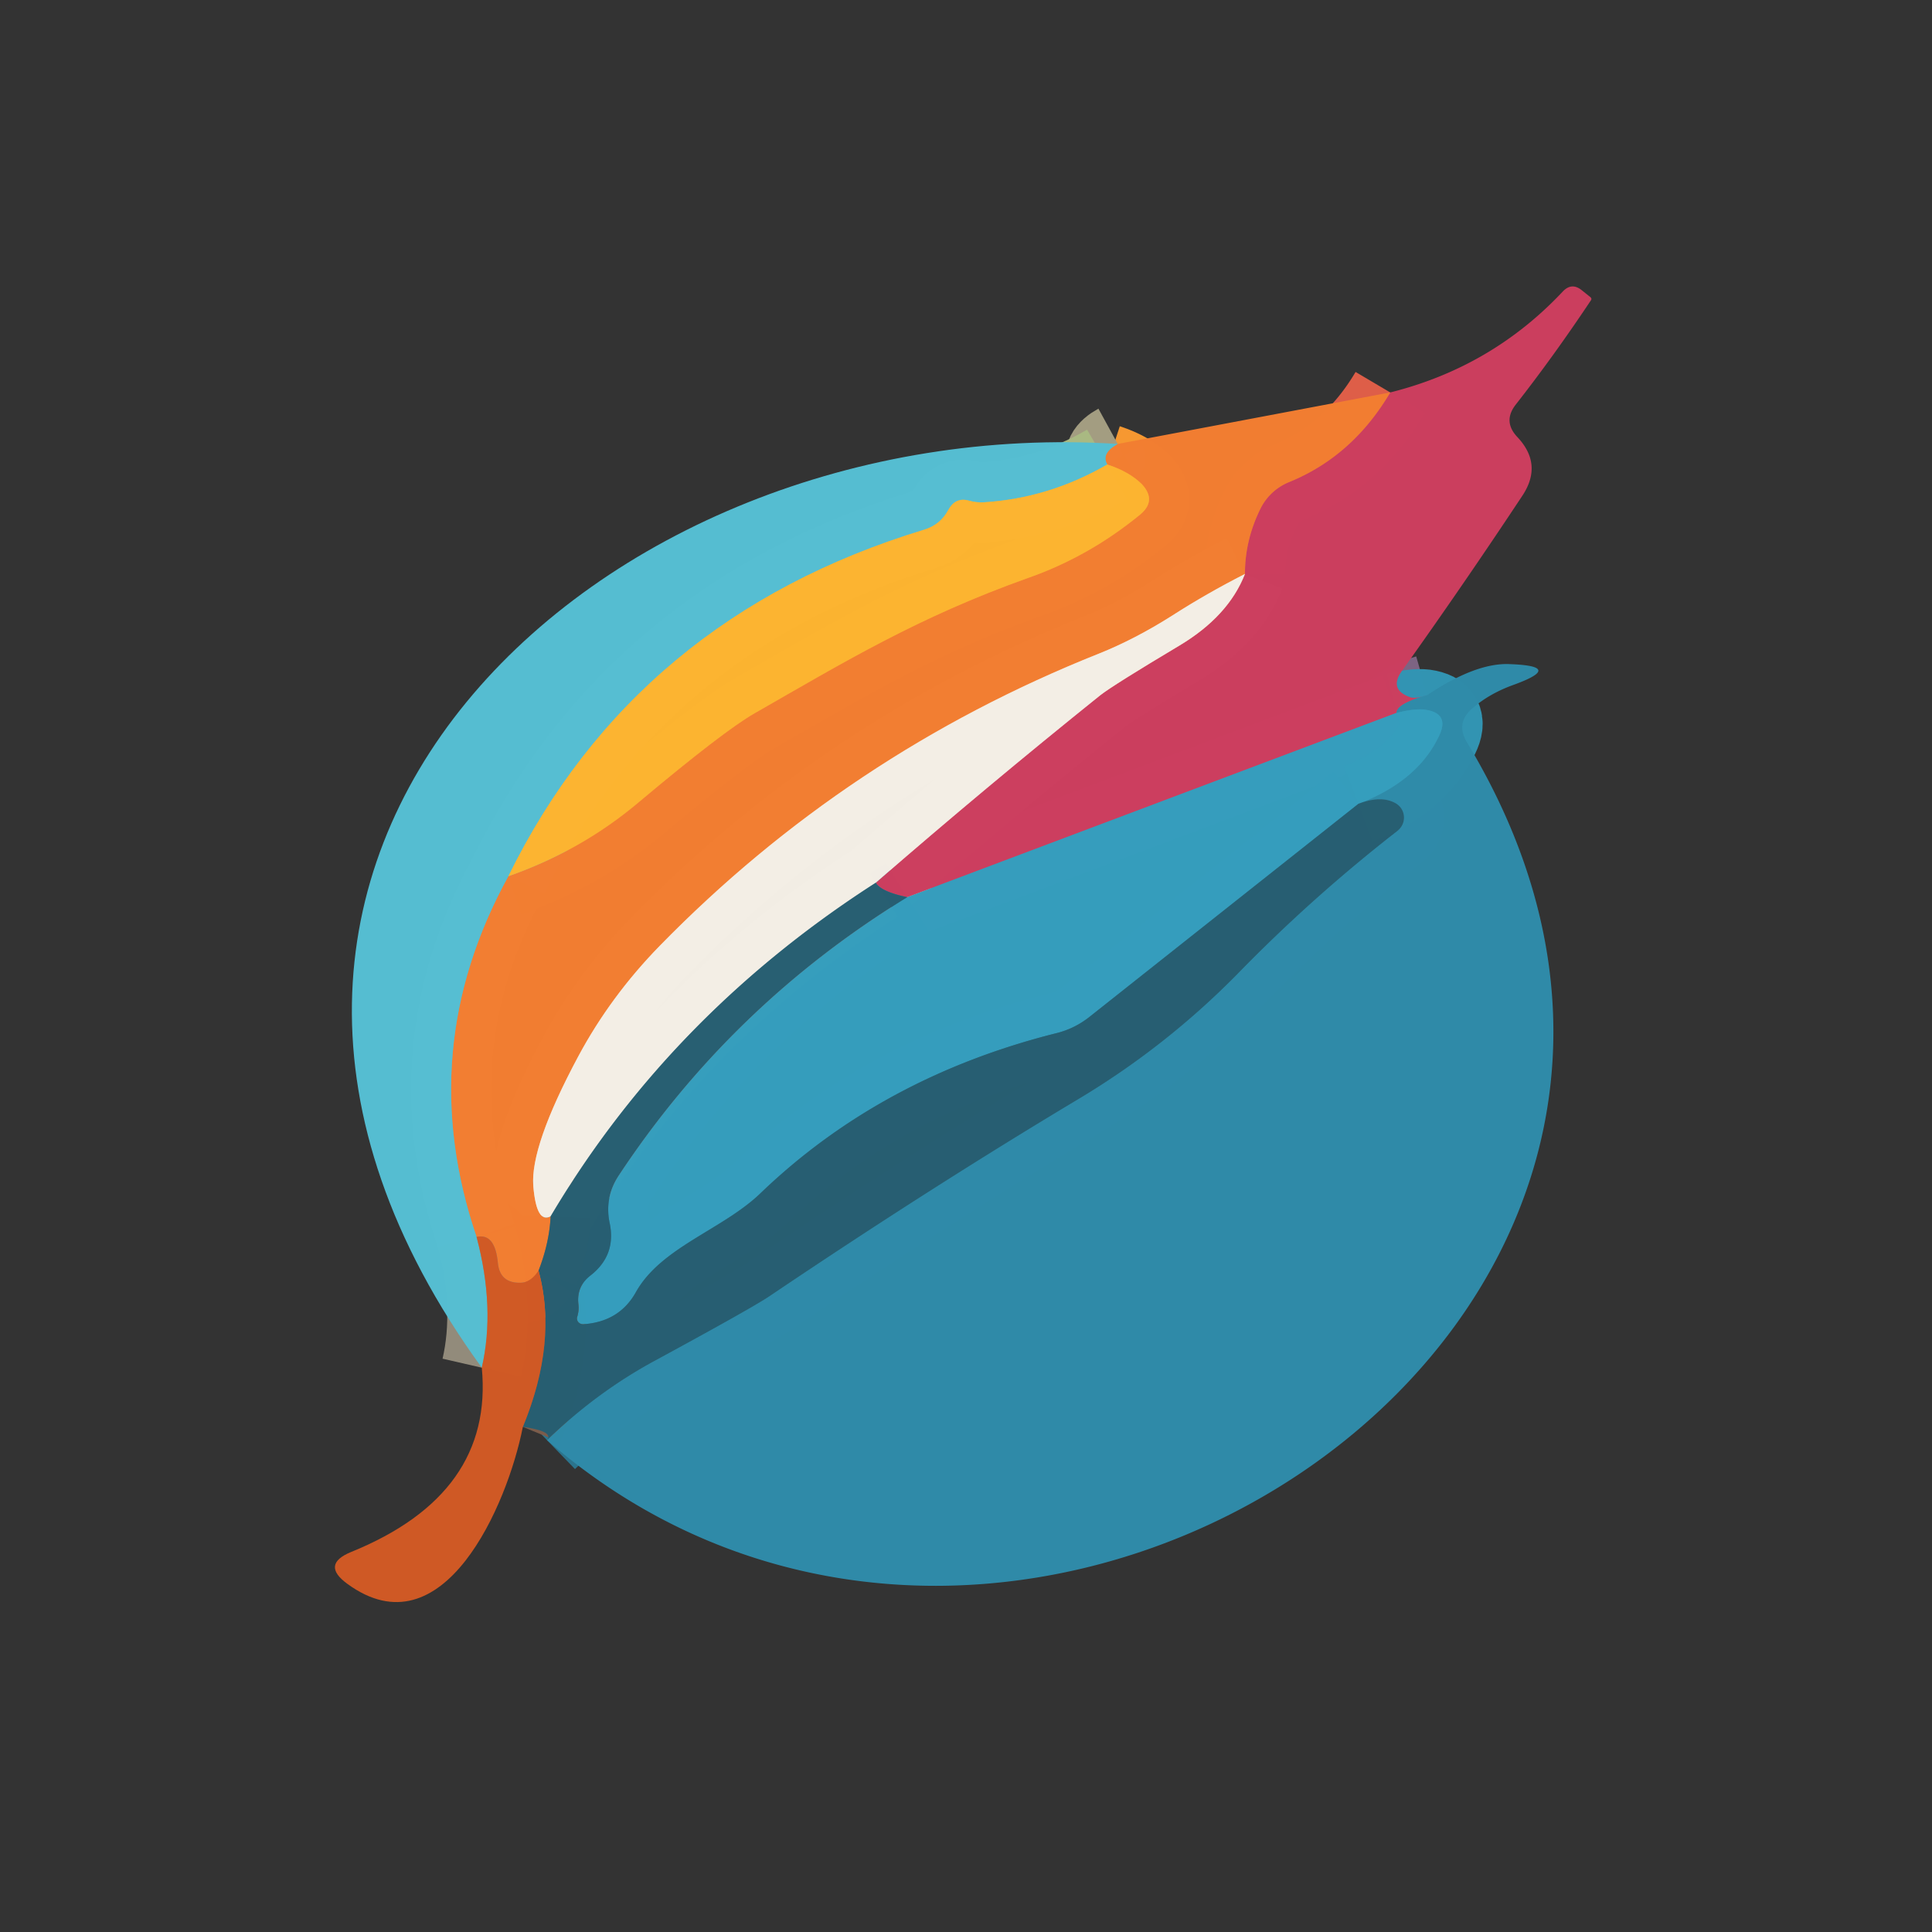 <?xml version="1.0" encoding="UTF-8" standalone="no"?>
<!DOCTYPE svg PUBLIC "-//W3C//DTD SVG 1.1//EN" "http://www.w3.org/Graphics/SVG/1.1/DTD/svg11.dtd">
<svg xmlns="http://www.w3.org/2000/svg" version="1.1" viewBox="0.00 0.00 48.00 48.00">
<rect x="0.00" y="0.00" width="48.00" height="48.00" fill="#333333" stroke="none"/>
<g stroke-width="2.00" fill="none" stroke-linecap="butt">
<path stroke="#7e6584" stroke-opacity="0.996" vector-effect="non-scaling-stroke" d="
  M 35.46 17.27
  Q 34.69 17.49 34.70 17.71"
/>
<path stroke="#816f8e" stroke-opacity="0.996" vector-effect="non-scaling-stroke" d="
  M 34.70 17.71
  L 22.54 22.29"
/>
<path stroke="#7a4f69" stroke-opacity="0.996" vector-effect="non-scaling-stroke" d="
  M 22.54 22.29
  Q 21.88 22.15 21.76 21.93"
/>
<path stroke="#e097a2" stroke-opacity="0.996" vector-effect="non-scaling-stroke" d="
  M 21.76 21.93
  Q 24.50 19.55 27.34 17.27
  Q 27.66 17.02 29.30 16.04
  Q 30.52 15.31 30.93 14.26"
/>
<path stroke="#df5f49" stroke-opacity="0.996" vector-effect="non-scaling-stroke" d="
  M 30.93 14.26
  Q 30.93 13.40 31.33 12.61
  A 1.37 1.36 2.5 0 1 32.02 11.98
  Q 33.60 11.34 34.54 9.75"
/>
<path stroke="#2f7f98" stroke-opacity="0.996" vector-effect="non-scaling-stroke" d="
  M 33.75 19.97
  L 27.06 25.27
  Q 26.69 25.56 26.24 25.67
  Q 21.90 26.76 18.90 29.64
  C 17.96 30.55 16.43 30.98 15.80 32.10
  Q 15.39 32.84 14.49 32.90
  A 0.15 0.14 5.8 0 1 14.34 32.72
  Q 14.39 32.56 14.37 32.40
  Q 14.32 31.96 14.67 31.69
  Q 15.31 31.19 15.15 30.40
  Q 15.01 29.76 15.37 29.21
  Q 18.17 24.97 22.54 22.29"
/>
<path stroke="#2c758e" stroke-opacity="0.996" vector-effect="non-scaling-stroke" d="
  M 13.59 35.78
  Q 14.82 34.59 16.26 33.81
  Q 18.71 32.48 19.12 32.20
  Q 23.14 29.49 26.80 27.30
  Q 28.97 26.00 30.75 24.19
  Q 32.60 22.29 34.72 20.64
  A 0.41 0.41 0.0 0 0 34.68 19.96
  Q 34.32 19.75 33.75 19.97"
/>
<path stroke="#3395b3" stroke-opacity="0.996" vector-effect="non-scaling-stroke" d="
  M 33.75 19.97
  Q 35.22 19.41 35.75 18.29
  Q 36.03 17.72 35.40 17.63
  Q 35.13 17.60 34.70 17.71"
/>
<path stroke="#8ea7ac" stroke-opacity="0.996" vector-effect="non-scaling-stroke" d="
  M 21.76 21.93
  Q 16.65 25.21 13.68 30.22"
/>
<path stroke="#7c5d4c" stroke-opacity="0.996" vector-effect="non-scaling-stroke" d="
  M 12.99 35.45
  Q 13.86 33.34 13.38 31.57"
/>
<path stroke="#f3b68c" stroke-opacity="0.996" vector-effect="non-scaling-stroke" d="
  M 30.93 14.26
  Q 29.97 14.75 29.13 15.29
  Q 28.20 15.88 27.30 16.24
  Q 21.05 18.73 16.39 23.50
  Q 15.17 24.75 14.37 26.24
  Q 13.17 28.48 13.25 29.47
  Q 13.33 30.41 13.68 30.22"
/>
<path stroke="#8d6f52" stroke-opacity="0.996" vector-effect="non-scaling-stroke" d="
  M 13.68 30.22
  Q 13.65 30.87 13.38 31.57"
/>
<path stroke="#e16c2c" stroke-opacity="0.996" vector-effect="non-scaling-stroke" d="
  M 13.38 31.57
  Q 13.18 31.87 12.93 31.87
  Q 12.42 31.88 12.37 31.38
  Q 12.30 30.63 11.84 30.73"
/>
<path stroke="#a49e82" stroke-opacity="0.996" vector-effect="non-scaling-stroke" d="
  M 11.84 30.73
  Q 10.26 26.08 12.63 21.77"
/>
<path stroke="#f79932" stroke-opacity="0.996" vector-effect="non-scaling-stroke" d="
  M 12.63 21.77
  Q 14.45 21.13 15.87 19.93
  Q 17.98 18.16 18.75 17.72
  C 21.02 16.42 22.82 15.33 25.54 14.36
  Q 27.05 13.83 28.32 12.79
  Q 28.75 12.44 28.37 12.03
  Q 28.06 11.72 27.51 11.54"
/>
<path stroke="#a49e82" stroke-opacity="0.996" vector-effect="non-scaling-stroke" d="
  M 27.51 11.54
  Q 27.35 11.26 27.77 11.03"
/>
<path stroke="#a9b982" stroke-opacity="0.996" vector-effect="non-scaling-stroke" d="
  M 27.51 11.54
  Q 26.06 12.38 24.44 12.48
  Q 24.26 12.49 24.08 12.44
  Q 23.74 12.34 23.56 12.67
  Q 23.36 13.04 22.96 13.16
  Q 15.79 15.34 12.63 21.77"
/>
<path stroke="#938c7c" stroke-opacity="0.996" vector-effect="non-scaling-stroke" d="
  M 11.84 30.73
  Q 12.31 32.50 11.97 33.98"
/>
</g>
<path fill="#cc3f5f" fill-opacity="0.996" d="
  M 35.46 17.27
  Q 34.69 17.49 34.70 17.71
  L 22.54 22.29
  Q 21.88 22.15 21.76 21.93
  Q 24.50 19.55 27.34 17.27
  Q 27.66 17.02 29.30 16.04
  Q 30.52 15.31 30.93 14.26
  Q 30.93 13.40 31.33 12.61
  A 1.37 1.36 2.5 0 1 32.02 11.98
  Q 33.60 11.34 34.54 9.75
  Q 37.06 9.12 38.82 7.25
  Q 39.05 7.00 39.31 7.22
  L 39.51 7.38
  Q 39.56 7.42 39.52 7.47
  Q 38.60 8.85 37.66 10.05
  Q 37.33 10.47 37.70 10.86
  Q 38.34 11.54 37.82 12.32
  Q 36.35 14.54 34.83 16.67
  Q 34.50 17.13 35.03 17.32
  Q 35.16 17.37 35.46 17.27
  Z"
/>
<path fill="#f27e32" fill-opacity="0.996" d="
  M 34.54 9.75
  Q 33.60 11.34 32.02 11.98
  A 1.37 1.36 2.5 0 0 31.33 12.61
  Q 30.93 13.40 30.93 14.26
  Q 29.97 14.75 29.13 15.29
  Q 28.20 15.88 27.30 16.24
  Q 21.05 18.73 16.39 23.50
  Q 15.17 24.75 14.37 26.24
  Q 13.17 28.48 13.25 29.47
  Q 13.33 30.41 13.68 30.22
  Q 13.65 30.87 13.38 31.57
  Q 13.18 31.87 12.93 31.87
  Q 12.42 31.88 12.37 31.38
  Q 12.30 30.63 11.84 30.73
  Q 10.26 26.08 12.63 21.77
  Q 14.45 21.13 15.87 19.93
  Q 17.98 18.16 18.75 17.72
  C 21.02 16.42 22.82 15.33 25.54 14.36
  Q 27.05 13.83 28.32 12.79
  Q 28.75 12.44 28.37 12.03
  Q 28.06 11.72 27.51 11.54
  Q 27.35 11.26 27.77 11.03
  L 34.54 9.75
  Z"
/>
<path fill="#56bed2" fill-opacity="0.996" d="
  M 27.77 11.03
  Q 27.35 11.26 27.51 11.54
  Q 26.06 12.38 24.44 12.48
  Q 24.26 12.49 24.08 12.44
  Q 23.74 12.34 23.56 12.67
  Q 23.36 13.04 22.96 13.16
  Q 15.79 15.34 12.63 21.77
  Q 10.26 26.08 11.84 30.73
  Q 12.31 32.50 11.97 33.98
  C 2.76 21.31 14.90 10.20 27.77 11.03
  Z"
/>
<path fill="#fcb431" fill-opacity="0.996" d="
  M 27.51 11.54
  Q 28.06 11.72 28.37 12.03
  Q 28.75 12.44 28.32 12.79
  Q 27.05 13.83 25.54 14.36
  C 22.82 15.33 21.02 16.42 18.75 17.72
  Q 17.98 18.16 15.87 19.93
  Q 14.45 21.13 12.63 21.77
  Q 15.79 15.34 22.96 13.16
  Q 23.36 13.04 23.56 12.67
  Q 23.74 12.34 24.08 12.44
  Q 24.26 12.49 24.44 12.48
  Q 26.06 12.38 27.51 11.54
  Z"
/>
<path fill="#f3eee5" fill-opacity="0.996" d="
  M 30.93 14.26
  Q 30.52 15.31 29.30 16.04
  Q 27.66 17.02 27.34 17.27
  Q 24.50 19.55 21.76 21.93
  Q 16.65 25.21 13.68 30.22
  Q 13.33 30.41 13.25 29.47
  Q 13.17 28.48 14.37 26.24
  Q 15.17 24.75 16.39 23.50
  Q 21.05 18.73 27.30 16.24
  Q 28.20 15.88 29.13 15.29
  Q 29.97 14.75 30.93 14.26
  Z"
/>
<path fill="#308ba9" fill-opacity="0.996" d="
  M 13.59 35.78
  Q 14.82 34.59 16.26 33.81
  Q 18.71 32.48 19.12 32.20
  Q 23.14 29.49 26.80 27.30
  Q 28.97 26.00 30.75 24.19
  Q 32.60 22.29 34.72 20.64
  A 0.41 0.41 0.0 0 0 34.68 19.96
  Q 34.32 19.75 33.75 19.97
  Q 35.22 19.41 35.75 18.29
  Q 36.03 17.72 35.40 17.63
  Q 35.13 17.60 34.70 17.71
  Q 34.69 17.49 35.46 17.27
  Q 36.67 16.46 37.51 16.50
  Q 38.89 16.55 37.59 17.02
  Q 37.01 17.23 36.59 17.59
  Q 36.15 17.96 36.45 18.45
  C 45.15 32.87 25.32 45.97 13.59 35.78
  Z"
/>
<path fill="#369ebd" fill-opacity="0.996" d="
  M 34.70 17.71
  Q 35.13 17.60 35.40 17.63
  Q 36.03 17.72 35.75 18.29
  Q 35.22 19.41 33.75 19.97
  L 27.06 25.27
  Q 26.69 25.56 26.24 25.67
  Q 21.90 26.76 18.90 29.64
  C 17.96 30.55 16.43 30.98 15.80 32.10
  Q 15.39 32.84 14.49 32.90
  A 0.15 0.14 5.8 0 1 14.34 32.72
  Q 14.39 32.56 14.37 32.40
  Q 14.32 31.96 14.67 31.69
  Q 15.31 31.19 15.15 30.40
  Q 15.01 29.76 15.37 29.21
  Q 18.17 24.97 22.54 22.29
  L 34.70 17.71
  Z"
/>
<path fill="#285f72" fill-opacity="0.996" d="
  M 33.75 19.97
  Q 34.32 19.75 34.68 19.96
  A 0.41 0.41 0.0 0 1 34.72 20.64
  Q 32.60 22.29 30.75 24.19
  Q 28.97 26.00 26.80 27.30
  Q 23.14 29.49 19.12 32.20
  Q 18.71 32.48 16.26 33.81
  Q 14.82 34.59 13.59 35.78
  Q 13.77 35.56 12.99 35.45
  Q 13.86 33.34 13.38 31.57
  Q 13.65 30.87 13.68 30.22
  Q 16.65 25.21 21.76 21.93
  Q 21.88 22.15 22.54 22.29
  Q 18.17 24.97 15.37 29.21
  Q 15.01 29.76 15.15 30.40
  Q 15.31 31.19 14.67 31.69
  Q 14.32 31.96 14.37 32.40
  Q 14.39 32.56 14.34 32.72
  A 0.15 0.14 5.8 0 0 14.49 32.90
  Q 15.39 32.84 15.80 32.10
  C 16.43 30.98 17.96 30.55 18.90 29.64
  Q 21.90 26.76 26.24 25.67
  Q 26.69 25.56 27.06 25.27
  L 33.75 19.97
  Z"
/>
<path fill="#d05a26" fill-opacity="0.996" d="
  M 11.84 30.73
  Q 12.30 30.63 12.37 31.38
  Q 12.42 31.88 12.93 31.87
  Q 13.18 31.87 13.38 31.57
  Q 13.86 33.34 12.99 35.45
  C 12.61 37.39 11.01 41.09 8.63 39.35
  Q 7.97 38.87 8.72 38.56
  Q 12.27 37.12 11.97 33.98
  Q 12.31 32.50 11.84 30.73
  Z"
/>
</svg>
